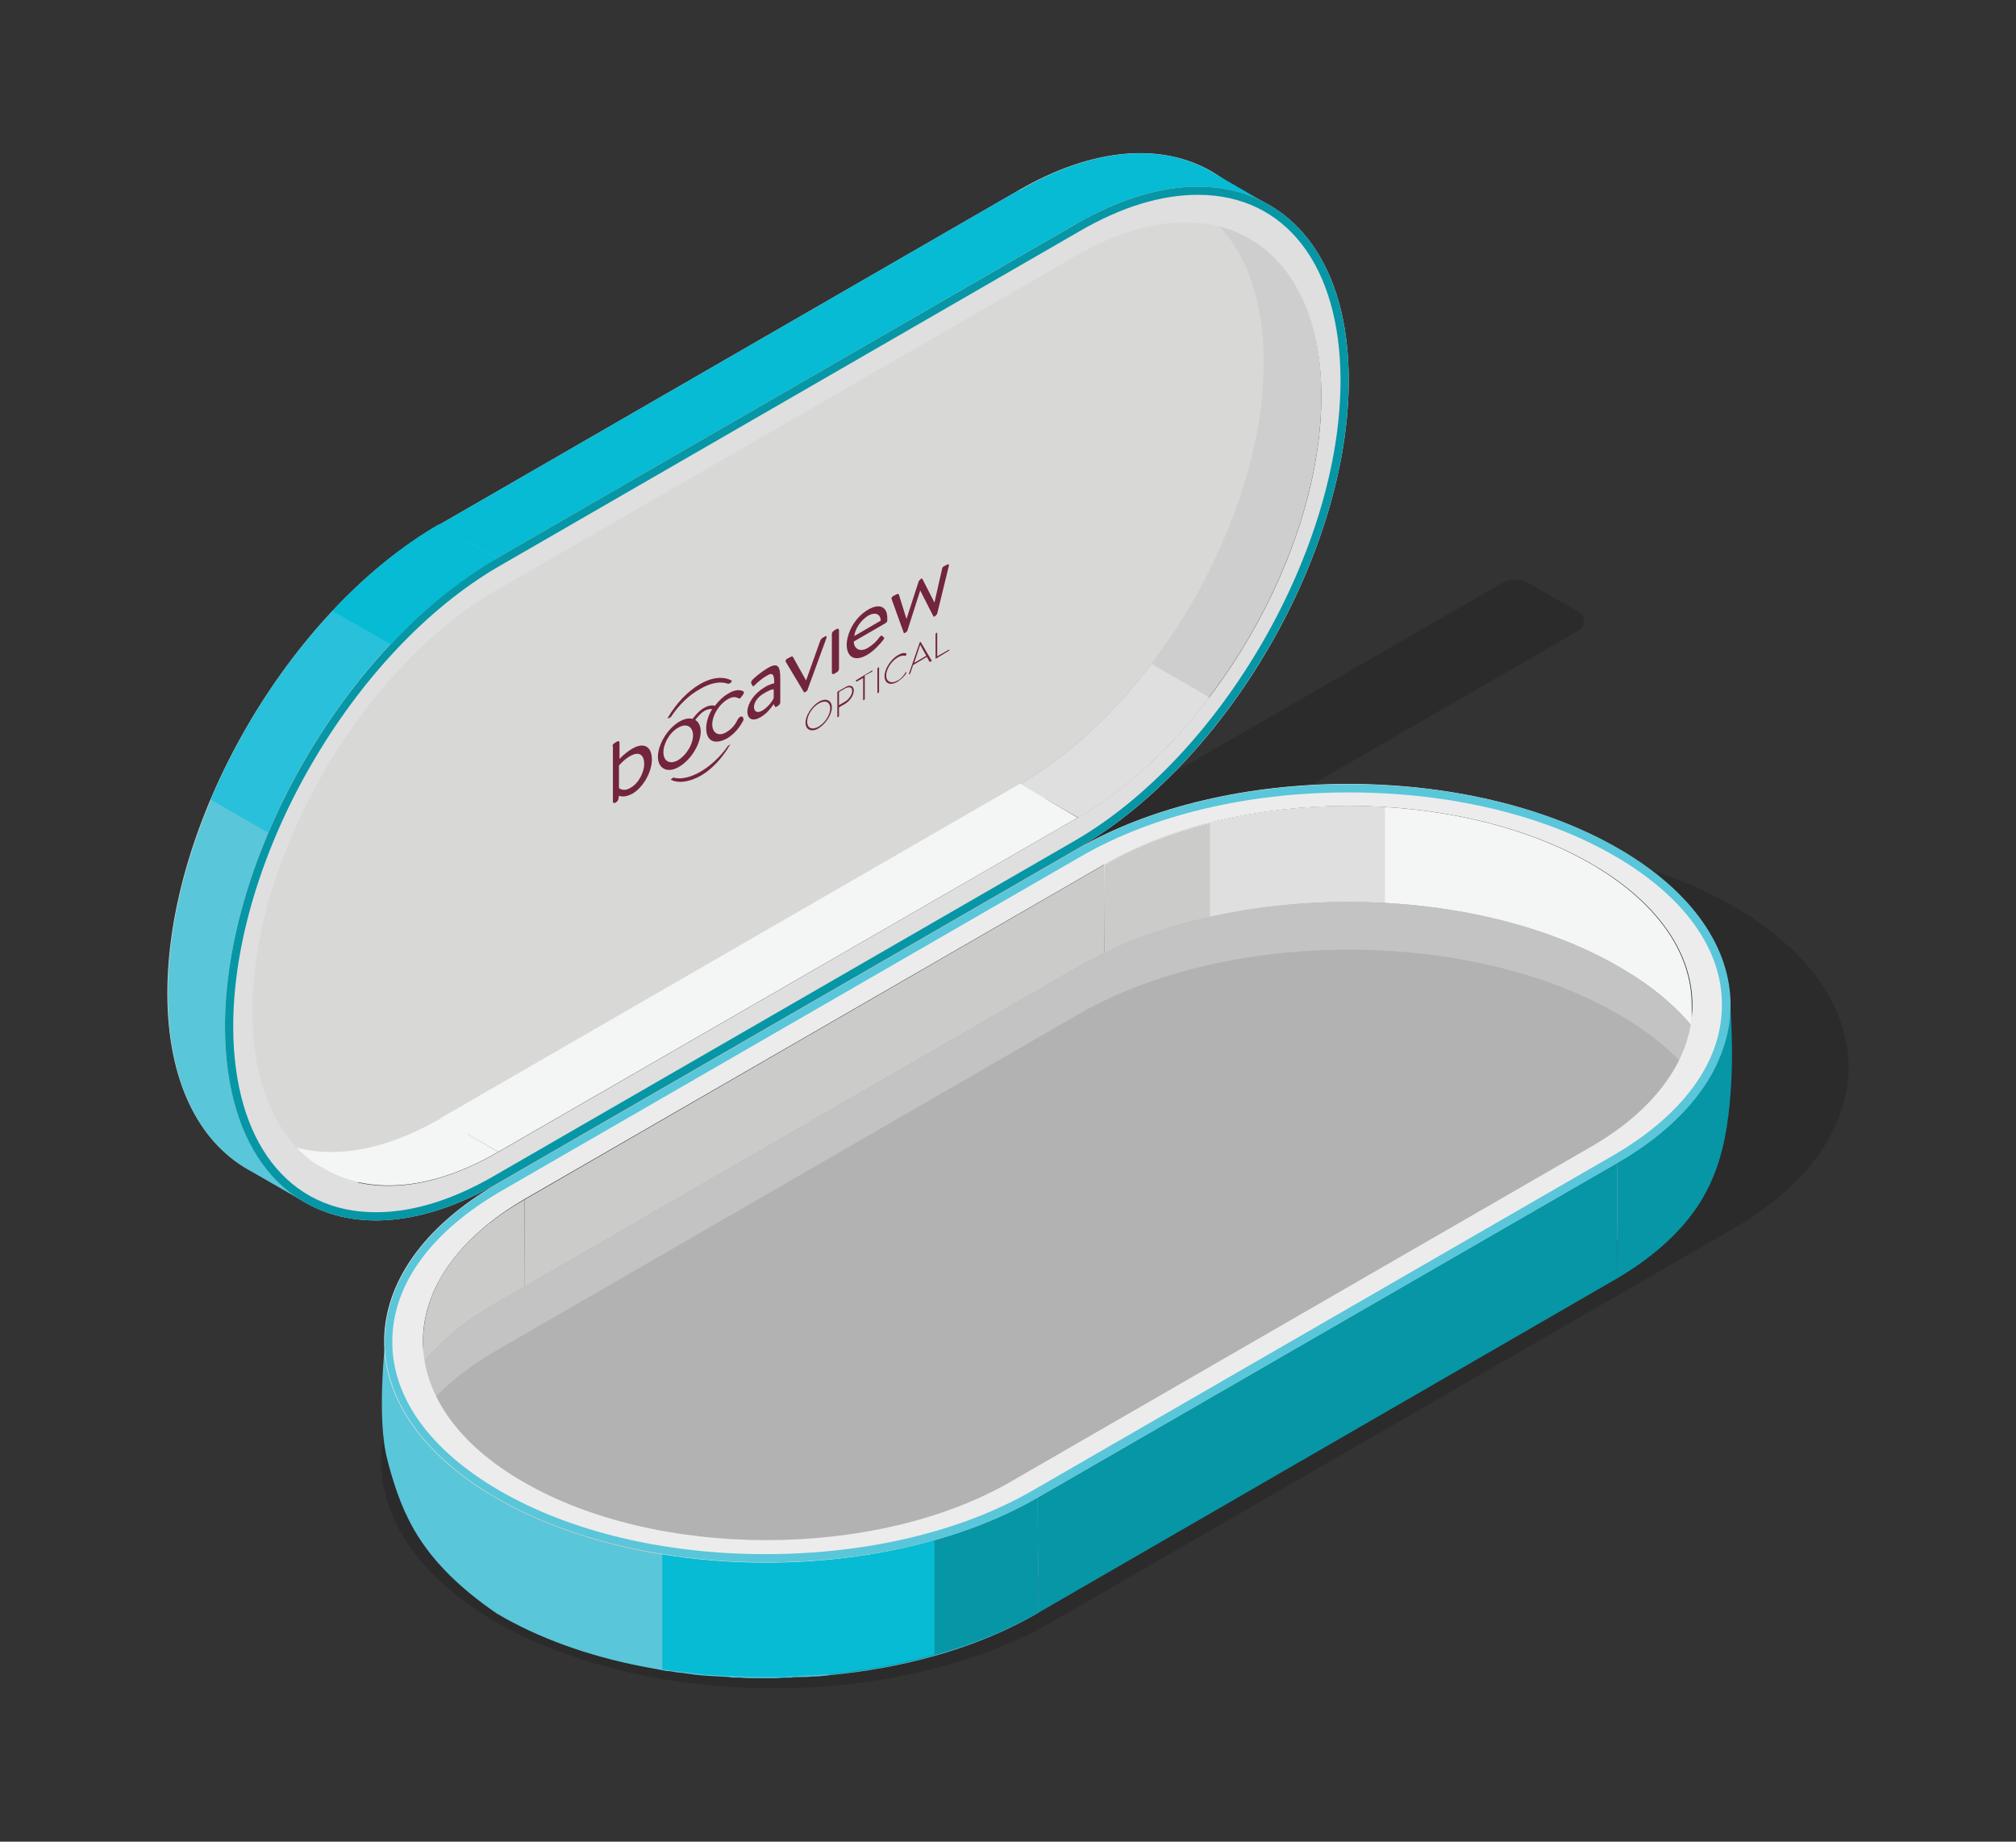 <svg xmlns="http://www.w3.org/2000/svg" xmlns:xlink="http://www.w3.org/1999/xlink" id="Layer_1" x="0px" y="0px" viewBox="0 0 367.4 335.6" style="enable-background:new 0 0 367.4 335.6;" xml:space="preserve">
<rect x="0" y="0" width="367.4" height="335.6" fill="#333333" stroke="none"/>
<style type="text/css">
	.st0{opacity:0.15;}
	.st1{fill:#F4F5F5;}
	.st2{fill:#DFDFDF;}
	.st3{fill:#CBCBCA;}
	.st4{fill:#B3B2B3;}
	.st5{fill:#C3C3C3;}
	.st6{fill:#0796A6;}
	.st7{fill:#5AC6D9;}
	.st8{fill:#06BBD3;}
	.st9{fill:#EDECED;}
	.st10{fill:#D8D8D7;}
	.st11{fill:#CECECE;}
	.st12{fill:#28C0DA;}
	.st13{fill:#72253D;}
</style>
<g>
	<path class="st0" d="M160.1,188.6l127.6-73.7c1.3-0.8,1.3-2.6,0-3.4l-9.2-5.3c-1.5-0.8-3.2-0.8-4.7,0l-128.2,74L160.1,188.6z"></path>
	<path class="st0" d="M214.5,165.2c28.1-16.2,73.6-16.2,101.5,0c28,16.2,27.8,42.6-0.3,58.8l-123.9,71.5   c-28.1,16.2-73.6,16.2-101.5,0c-27.9-16.2-27.8-42.6,0.3-58.8L214.5,165.2z"></path>
	<g>
		<g>
			<g>
				<path class="st1" d="M308.4,211.6l-0.1-28.5c0-9.3-6.1-18.5-18.2-25.6c-24.4-14.2-64.3-14.2-88.9,0l0.1,28.5      c24.6-14.2,64.4-14.2,88.9,0C302.3,193.1,308.4,202.3,308.4,211.6z"></path>
				<path class="st2" d="M252.4,147.1c-18.2-1.1-37.1,2.4-51.1,10.4l0.1,28.5c14-8.1,32.9-11.5,51-10.4V147.1z"></path>
				<path class="st3" d="M220.5,150c-7,1.8-13.5,4.3-19.2,7.6l0.1,28.5c5.7-3.3,12.2-5.8,19.1-7.6V150z"></path>
				<polygon class="st3" points="95.6,218.6 95.7,247 201.3,186 201.2,157.6     "></polygon>
				<path class="st3" d="M77.1,244.5l0.1,28.5c0-9.4,6.1-18.8,18.5-25.9l-0.1-28.5C83.2,225.7,77.1,235.1,77.1,244.5z"></path>
				<path class="st4" d="M310.9,190.4c-3.4-5.2-8.6-10.1-15.8-14.2c-27.2-15.8-71.4-15.8-98.7,0l-105.6,61      c-7.4,4.2-12.8,9.2-16.2,14.5c-1.8,2.7-3,5.6-3.7,8.4c2.5,9,5.8,17.3,19.6,26.8c7.6,4.4,16.6,7.6,26.2,9.6      c0.5,0.1,1.1,0.2,1.6,0.3c1.1,0.2,2.2,0.4,3.2,0.6c0.5,0.1,1.1,0.2,1.6,0.2c0.6,0.1,1.2,0.2,1.7,0.2c0.5,0.1,1,0.1,1.4,0.2      c0.6,0.1,1.2,0.1,1.7,0.2c0.5,0.1,1.1,0.1,1.6,0.1c1.1,0.1,2.2,0.2,3.4,0.2c0.4,0,0.7,0,1.1,0.1c0.3,0,0.7,0,1,0      c0.8,0,1.6,0.1,2.5,0.1c0.7,0,1.4,0,2.1,0c0.7,0,1.4,0,2.1,0c0.8,0,1.6,0,2.4-0.1c0.5,0,0.9,0,1.4-0.1c0.8,0,1.7-0.1,2.5-0.1      c0.9-0.1,1.9-0.1,2.8-0.2c0.9-0.1,1.9-0.2,2.8-0.3c13-1.5,25.4-5.2,35.6-11l105.7-61c1.3-0.7,2.5-1.5,3.6-2.3      c10.7-7.6,14.7-15.3,16.2-24.7C313.9,196,312.7,193.2,310.9,190.4z"></path>
				<path class="st5" d="M306.5,185c-3-3.1-6.9-6.1-11.4-8.8c-27.2-15.8-71.4-15.8-98.7,0l-105.6,61c-4.7,2.7-8.7,5.8-11.8,9      c-1.7,1.8-3.2,3.6-4.4,5.5c0.9,1.5,2.1,2.9,3.3,4.3c0.3-0.4,0.7-0.8,1.1-1.1c3.1-3.2,7-6.3,11.8-9l105.6-61      c27.3-15.8,71.5-15.8,98.7,0c4.6,2.7,8.4,5.6,11.4,8.8c0.4,0.4,0.7,0.8,1.1,1.1c1.3-1.4,2.4-2.9,3.3-4.4      C309.7,188.6,308.2,186.7,306.5,185z"></path>
				<path class="st6" d="M189.2,293.9c0,0-0.1-21-0.1-21l105.6-61l0.1,21L189.2,293.9z"></path>
				<path class="st7" d="M189.2,293.9c-10.1,5.9-22.5,9.6-35.6,11.1c-0.9,0.1-1.9,0.2-2.8,0.3c-0.9,0.1-1.9,0.2-2.8,0.2      c-0.8,0.1-1.6,0.1-2.5,0.1c-0.4,0-0.9,0-1.4,0.1c-0.8,0-1.6,0-2.4,0.1c-0.7,0-1.4,0-2.1,0c-0.7,0-1.4,0-2.1,0      c-0.8,0-1.6,0-2.5-0.1c-0.3,0-0.7,0-1,0c-0.4,0-0.7,0-1.1-0.1c-1.1-0.1-2.2-0.1-3.4-0.2c-0.5,0-1.1-0.1-1.6-0.1      c-0.6-0.1-1.2-0.1-1.7-0.2c-0.5-0.1-1-0.1-1.4-0.2c-0.6-0.1-1.2-0.1-1.7-0.2c-0.5-0.1-1.1-0.2-1.6-0.2c-1.1-0.2-2.2-0.4-3.2-0.6      c-0.5-0.1-1.1-0.2-1.6-0.3c-9.6-1.9-18.6-5.1-26.2-9.6c-13.8-9.5-17.1-17.9-19.6-26.8c-0.1-0.4-0.2-0.8-0.3-1.2      c-2-7.4-0.4-21.4-0.4-21.4c0,4.8,1.5,9.6,4.4,14.2c3.4,5.2,8.6,10.1,15.8,14.2c27.2,15.8,71.4,15.8,98.7,0L189.2,293.9z"></path>
				<path class="st6" d="M189.1,272.9c-10.8,6.2-24.2,10-38.1,11.3v21c0.9-0.1,1.7-0.2,2.6-0.3c13-1.5,25.4-5.2,35.6-11      C189.2,293.9,189.1,272.9,189.1,272.9z"></path>
				<path class="st8" d="M170.3,280.6c-15.5,4.4-33.3,5.2-49.6,2.6v21c0.3,0,0.6,0.1,0.8,0.1c0.5,0.1,1.1,0.2,1.6,0.2      c0.6,0.1,1.2,0.2,1.7,0.2c0.5,0.1,1,0.1,1.4,0.2c0.6,0.1,1.2,0.1,1.7,0.2c0.5,0.1,1.1,0.1,1.6,0.1c1.1,0.1,2.2,0.2,3.4,0.2      c0.4,0,0.7,0,1.1,0.1c0.3,0,0.7,0,1,0c0.8,0,1.6,0.1,2.5,0.1c0.7,0,1.4,0,2.1,0c0.7,0,1.4,0,2.1,0c0.8,0,1.6,0,2.4-0.1      c0.5,0,0.9,0,1.4-0.1c0.8,0,1.7-0.1,2.5-0.1c0.9-0.1,1.9-0.1,2.8-0.2c0.9-0.1,1.9-0.2,2.8-0.3c5.7-0.7,11.3-1.8,16.7-3.3V280.6z      "></path>
				<path class="st9" d="M196.3,154.7c27.3-15.8,71.5-15.8,98.7,0c27.2,15.8,27,41.4-0.3,57.2l-105.7,61      c-27.3,15.8-71.5,15.8-98.7,0c-27.2-15.8-27-41.4,0.3-57.2L196.3,154.7z M184.2,270l105.7-61c24.6-14.2,24.7-37.3,0.3-51.5      c-24.4-14.2-64.3-14.2-88.9,0l-105.7,61C71,232.8,70.9,255.9,95.3,270C119.7,284.2,159.6,284.2,184.2,270L184.2,270z"></path>
				<path class="st6" d="M314.7,205.3c0,0.2-0.1,0.4-0.1,0.6c-1.6,9.4-5.5,17.2-16.2,24.7c-1.2,0.8-2.4,1.6-3.6,2.3l-0.1-21      c7.4-4.2,12.7-9.2,16.2-14.5c3-4.6,4.4-9.4,4.4-14.2C315.4,184.2,316.3,195,314.7,205.3z"></path>
			</g>
			<g>
				<path class="st10" d="M185.6,34.7c27.3-15.8,49.6-3.1,49.7,28.3c0.1,31.4-22,69.7-49.4,85.5l-105.7,61      c-27.3,15.8-49.6,3.1-49.7-28.3c-0.1-31.4,22-69.7,49.4-85.5L185.6,34.7z"></path>
				<path class="st11" d="M217.3,37.3l10.5,6.1c8,4.7,13,14.5,13,28.6c0.1,28.2-19.8,62.8-44.4,76.9l-10.5-6.1      c24.6-14.2,44.5-48.7,44.4-76.9C230.3,51.9,225.3,42,217.3,37.3z"></path>
				<path class="st2" d="M220.4,127.1c-6.9,9.1-15.1,16.8-23.9,21.9l-10.5-6.1c8.8-5.1,17-12.8,23.9-21.9l7.1,4.1L220.4,127.1z"></path>
				<path class="st8" d="M220.8,31.3l10.5,6.1c-9-5.2-21.5-4.5-35.2,3.5l-10.5-6.1C199.3,26.8,211.8,26,220.8,31.3z"></path>
				<polygon class="st1" points="90.8,209.9 80.2,203.8 185.9,142.8 196.4,149     "></polygon>
				<path class="st1" d="M59.1,213l-10.5-6.1c8.1,4.7,19.3,4.1,31.7-3.1l10.5,6.1C78.4,217.1,67.2,217.7,59.1,213z"></path>
				<polygon class="st8" points="90.5,101.8 79.9,95.7 185.6,34.7 196.1,40.8     "></polygon>
				<path class="st7" d="M55.6,219.1L45,213c-8.9-5.2-14.4-16.2-14.4-31.8c-0.1-31.4,22-69.7,49.4-85.5l10.5,6.1      c-27.3,15.8-49.5,54.1-49.4,85.5C41.1,202.9,46.7,213.9,55.6,219.1z"></path>
				<path class="st12" d="M90.5,101.8c-17.4,10.1-32.7,29.3-41.5,50l-10.6-6.1c8.8-20.8,24.1-40,41.5-50.1L90.5,101.8z"></path>
				<path class="st2" d="M196.1,40.8c27.3-15.8,49.6-3.1,49.7,28.3c0.1,31.4-22,69.7-49.4,85.5l-105.7,61      c-27.3,15.8-49.6,3.1-49.7-28.3c-0.1-31.4,22-69.7,49.4-85.5L196.1,40.8z M196.4,149c24.6-14.2,44.5-48.7,44.4-76.9      c-0.1-28.2-20.1-39.7-44.7-25.5l-105.7,61c-24.6,14.2-44.5,48.7-44.4,76.9c0.1,28.2,20.1,39.7,44.7,25.5L196.4,149L196.4,149z"></path>
			</g>
		</g>
		<path class="st6" d="M218.3,34v1.5c16,0,25.9,12.9,26,33.6c0.1,30.9-21.7,68.7-48.6,84.2L90,214.3c-7.6,4.4-14.8,6.6-21.5,6.6    c-16,0-25.9-12.9-26-33.6c-0.1-30.9,21.7-68.7,48.6-84.2l105.7-61c7.6-4.4,14.8-6.6,21.5-6.6L218.3,34L218.3,34z M218.3,34    c-6.7,0-14.2,2.2-22.2,6.8l-105.7,61c-27.3,15.8-49.5,54.1-49.4,85.5c0.1,22.3,11.2,35.1,27.5,35.1c6.7,0,14.2-2.2,22.2-6.8    l105.7-61c27.3-15.8,49.5-54.1,49.4-85.5C245.7,46.9,234.6,34,218.3,34L218.3,34z"></path>
		<g>
			<path class="st7" d="M245.8,144.4c18.4,0,35.6,4.1,48.5,11.6c12.6,7.3,19.6,17,19.5,27.2c0,10.3-7.1,20-19.9,27.4l-105.7,61     c-13,7.5-30.3,11.6-48.7,11.6c-18.4,0-35.6-4.1-48.5-11.6c-12.6-7.3-19.6-17-19.5-27.2c0-10.3,7.1-20,19.9-27.4l105.7-61     C210.1,148.5,227.4,144.4,245.8,144.4L245.8,144.4z M245.8,142.9c-17.9,0-35.8,3.9-49.4,11.8l-105.7,61     c-27.3,15.8-27.5,41.4-0.3,57.2c13.6,7.9,31.4,11.8,49.3,11.8s35.8-3.9,49.4-11.8l105.7-61c27.3-15.8,27.5-41.4,0.3-57.2     C281.5,146.8,263.6,142.9,245.8,142.9L245.8,142.9z"></path>
		</g>
		<path class="st8" d="M90.5,101.8c-6.9,4-13.4,9.3-19.3,15.6l-10.6-6.1c5.9-6.3,12.5-11.7,19.3-15.7L90.5,101.8z"></path>
	</g>
</g>
<g>
	<g>
		<path class="st13" d="M149.2,127.9c1.3-0.8,2.4-0.3,2.4,1c0,1.3-1.1,3-2.4,3.8c-1.3,0.8-2.4,0.3-2.4-1    C146.8,130.4,147.9,128.7,149.2,127.9z M149.2,132.4c1.2-0.7,2.1-2.2,2.1-3.3c0-1.2-0.9-1.6-2.1-0.9c-1.2,0.7-2.1,2.2-2.1,3.3    C147.1,132.7,148,133.1,149.2,132.4z"></path>
		<path class="st13" d="M152.6,126.1c0,0,0-0.1,0.1-0.1l1.4-0.8c0.8-0.5,1.5-0.2,1.5,0.6c0,0.9-0.7,1.9-1.5,2.4l-1.2,0.7v1.6    c0,0,0,0.1-0.1,0.1l-0.1,0.1c0,0-0.1,0-0.1,0V126.1z M154.1,127.8c0.6-0.4,1.2-1.2,1.2-1.9c0-0.7-0.5-0.8-1.2-0.5l-1.2,0.7v2.4    L154.1,127.8z"></path>
		<path class="st13" d="M157.4,123.5l-1.3,0.7c-0.1,0-0.1,0-0.1,0V124c0-0.1,0-0.1,0.1-0.1l2.8-1.7c0.1,0,0.1,0,0.1,0v0.1    c0,0,0,0.1-0.1,0.1l-1.3,0.7v4.3c0,0,0,0.1-0.1,0.1l-0.1,0.1c0,0-0.1,0-0.1,0V123.5z"></path>
		<path class="st13" d="M159.9,121.8c0,0,0-0.1,0.1-0.1l0.1-0.1c0,0,0.1,0,0.1,0v4.5c0,0.1,0,0.1-0.1,0.1l-0.1,0.1c0,0-0.1,0-0.1,0    V121.8z"></path>
		<path class="st13" d="M163.6,119.4c0.7-0.4,1.2-0.5,1.6-0.3c0,0,0,0.1,0,0.1l-0.1,0.2c0,0.1-0.1,0.1-0.1,0.1    c-0.4-0.1-0.9,0-1.4,0.3c-1.2,0.7-2.1,2.2-2.1,3.3c0,1.1,0.9,1.6,2.1,0.9c0.6-0.3,1-0.8,1.4-1.4c0-0.1,0.1-0.1,0.1-0.1l0.1,0    c0,0,0,0.1,0,0.1c-0.4,0.7-1,1.2-1.6,1.6c-1.3,0.8-2.4,0.4-2.4-1C161.2,121.9,162.3,120.2,163.6,119.4z"></path>
		<path class="st13" d="M165.6,122.9l2-5.8c0,0,0-0.1,0.1-0.1l0,0c0,0,0.1,0,0.1,0l2,3.4c0,0,0,0.1-0.1,0.1l-0.2,0.1    c0,0-0.1,0-0.1,0l-0.5-0.9l-2.5,1.5l-0.5,1.5c0,0,0,0.1-0.1,0.1L165.6,122.9C165.6,123,165.6,123,165.6,122.9z M168.8,119.5    l-1.1-2l0,0l-1.1,3.3L168.8,119.5z"></path>
		<path class="st13" d="M170.5,115.5c0,0,0-0.1,0.1-0.1l0.1-0.1c0,0,0.1,0,0.1,0v4.3l2.1-1.2c0.1,0,0.1,0,0.1,0v0.1    c0,0,0,0.1-0.1,0.1l-2.3,1.4c0,0-0.1,0-0.1,0V115.5z"></path>
	</g>
	<path class="st13" d="M111.6,136c0-0.2,0.2-0.5,0.4-0.6l0.5-0.3c0.2-0.1,0.4,0,0.4,0.2v3c0,0,0.9-1,2.2-1.8   c2.3-1.4,3.7-0.4,3.7,1.9c0,2.2-1.5,5-3.5,6.2c-1.6,0.9-2.5,0.4-2.5,0.4l-0.1,0.6c0,0.2-0.2,0.4-0.3,0.5l-0.3,0.2   c-0.2,0.1-0.4,0-0.4-0.2V136z M115,143.5c1.4-0.8,2.4-2.8,2.4-4.3c0-1.6-0.9-2.4-2.6-1.4c-1.1,0.6-2,1.7-2,1.7v4.1   C112.8,143.6,113.6,144.4,115,143.5z"></path>
	<path class="st13" d="M139.4,125.2c0.8-0.5,1.7-0.7,1.7-0.7c0-1.4-0.2-2.1-1.3-1.4c-1.1,0.6-2,1.5-2.3,1.8c-0.2,0.2-0.3,0.2-0.4,0   l-0.2-0.4c-0.1-0.2,0.1-0.4,0.2-0.6c0.4-0.4,1.4-1.3,2.7-2.1c2-1.2,2.4-0.4,2.4,1.9v4.3c0,0.2-0.2,0.5-0.4,0.6l-0.3,0.2   c-0.2,0.1-0.3,0-0.3-0.1l-0.2-0.4c-0.4,0.6-1.2,1.7-2.4,2.4c-1.4,0.8-2.4,0.4-2.4-1.1C136.3,128.1,137.4,126.4,139.4,125.2z    M138.9,129.5c1-0.6,1.8-1.6,2.1-2.3v-1.6c-0.3,0-0.9,0.2-1.7,0.7c-1.1,0.6-1.9,1.6-1.9,2.6C137.5,129.7,138,130,138.9,129.5z"></path>
	<path class="st13" d="M143.2,120.6c-0.1-0.2,0-0.4,0.3-0.6l0.6-0.3c0.2-0.1,0.3-0.1,0.4,0l2.4,4.3l0,0l2.6-7.3   c0.1-0.2,0.2-0.3,0.3-0.4l0.5-0.3c0.3-0.2,0.4,0,0.3,0.3l-3.4,9.3c0,0.1-0.1,0.3-0.3,0.4l-0.1,0.1c-0.2,0.1-0.3,0.1-0.3,0   L143.2,120.6z"></path>
	<path class="st13" d="M151.6,115.5c0-0.2,0.2-0.5,0.4-0.6l0.5-0.3c0.2-0.1,0.4,0,0.4,0.2v7.1c0,0.2-0.2,0.5-0.4,0.6l-0.5,0.3   c-0.2,0.1-0.4,0-0.4-0.2V115.5z"></path>
	<path class="st13" d="M158.2,111.1c2-1.2,3.5-0.6,3.5,1.5c0,0.1,0,0.3,0,0.5c0,0.2-0.2,0.4-0.4,0.5l-5.7,3.3c0,1.3,1.1,2,2.5,1.2   c1-0.6,1.7-1.3,2.1-1.9c0.3-0.3,0.4-0.5,0.6-0.3l0.2,0.2c0.2,0.1,0.2,0.2-0.1,0.6c-0.5,0.6-1.5,1.8-2.8,2.6   c-2.4,1.4-3.8,0.4-3.8-1.9C154.4,115.2,155.8,112.5,158.2,111.1z M160.5,113.1c0-1.1-0.9-1.7-2.3-0.9c-1.3,0.8-2.4,2.4-2.5,3.7   L160.5,113.1z"></path>
	<path class="st13" d="M167.7,107.6l-2.3,7.2c0,0.1-0.1,0.3-0.3,0.4l-0.1,0.1c-0.2,0.1-0.3,0.1-0.3,0l-2.2-6.1   c-0.1-0.2,0-0.4,0.3-0.6l0.6-0.3c0.2-0.1,0.3-0.1,0.4,0l1.4,4.5l0,0l2.2-6.8c0-0.1,0.2-0.3,0.3-0.4l0.1-0.1c0.2-0.1,0.3-0.1,0.3,0   l2.2,4.3l0,0l1.4-6.2c0-0.2,0.2-0.3,0.3-0.4l0.6-0.3c0.3-0.2,0.4,0,0.3,0.3l-2.1,8.6c0,0.1-0.2,0.3-0.3,0.4l-0.1,0.1   c-0.2,0.1-0.3,0.1-0.3,0L167.7,107.6L167.7,107.6z"></path>
	<path class="st13" d="M135.3,130.6l-0.1,0c-0.2-0.1-0.4,0-0.7,0.4c-0.4,0.8-0.9,1.7-2.1,2.4c-1.4,0.9-2.6,0.2-2.6-1.4   c0-1.6,1.2-3.6,2.7-4.5c0.8-0.5,1.4-0.6,2-0.3c0.2,0.1,0.3,0.2,0.6-0.2l0.3-0.4c0.2-0.3,0.2-0.5,0.1-0.6c-0.7-0.4-1.7-0.3-2.8,0.4   c-0.9,0.5-1.7,1.3-2.4,2.2c-0.5-0.1-1.1-0.1-2,0.4c-0.9,0.5-1.6,1.4-2.1,2c-0.7-0.2-1.5,0-2.4,0.5c-2.2,1.3-3.9,4.2-3.9,6.4   c0,2.2,1.8,3.1,3.9,1.8c2.2-1.3,3.9-4.2,3.9-6.4c0-1-0.4-1.8-1-2.1c0.4-0.5,0.9-1.2,1.6-1.6c0.6-0.4,1.1-0.4,1.5-0.4   c-0.7,1.1-1.1,2.4-1.1,3.5c0,2.4,1.6,3.1,3.9,1.8c1.3-0.8,2.3-2.1,2.9-3.3C135.5,130.8,135.4,130.7,135.3,130.6z M123.6,138.5   c-1.5,0.9-2.7,0.2-2.7-1.4c0-1.6,1.1-3.6,2.7-4.5c1.5-0.9,2.7-0.2,2.7,1.4C126.3,135.6,125.1,137.6,123.6,138.5z"></path>
	<path class="st13" d="M133.1,135.6l-0.4,0.3c-0.1,0-0.1,0.1-0.1,0.1l0,0c-1.3,1.9-3.2,3.6-4.9,4.6c-1.7,1-3.6,1.5-4.9,1.1l0,0   c-0.1,0-0.1,0-0.1,0l-0.4,0.3c-0.1,0.1-0.1,0.1,0,0.1c1.4,0.7,3.4,0.4,5.5-0.8C129.7,140.2,131.7,138.1,133.1,135.6   C133.1,135.7,133.2,135.6,133.1,135.6z"></path>
	<path class="st13" d="M133.3,124c-1.5-0.8-3.6-0.6-5.8,0.7c-2.2,1.3-4.3,3.5-5.8,6.1c0,0.1-0.1,0.1,0.1,0.1l0.4-0.2   c0.1,0,0.1-0.1,0.1-0.1l0,0c1.4-2.1,3.2-3.9,5.2-5c2-1.2,3.8-1.5,5.2-1l0,0c0.1,0,0.1,0,0.1,0l0.4-0.2   C133.4,124.1,133.4,124,133.3,124z"></path>
</g>
</svg>